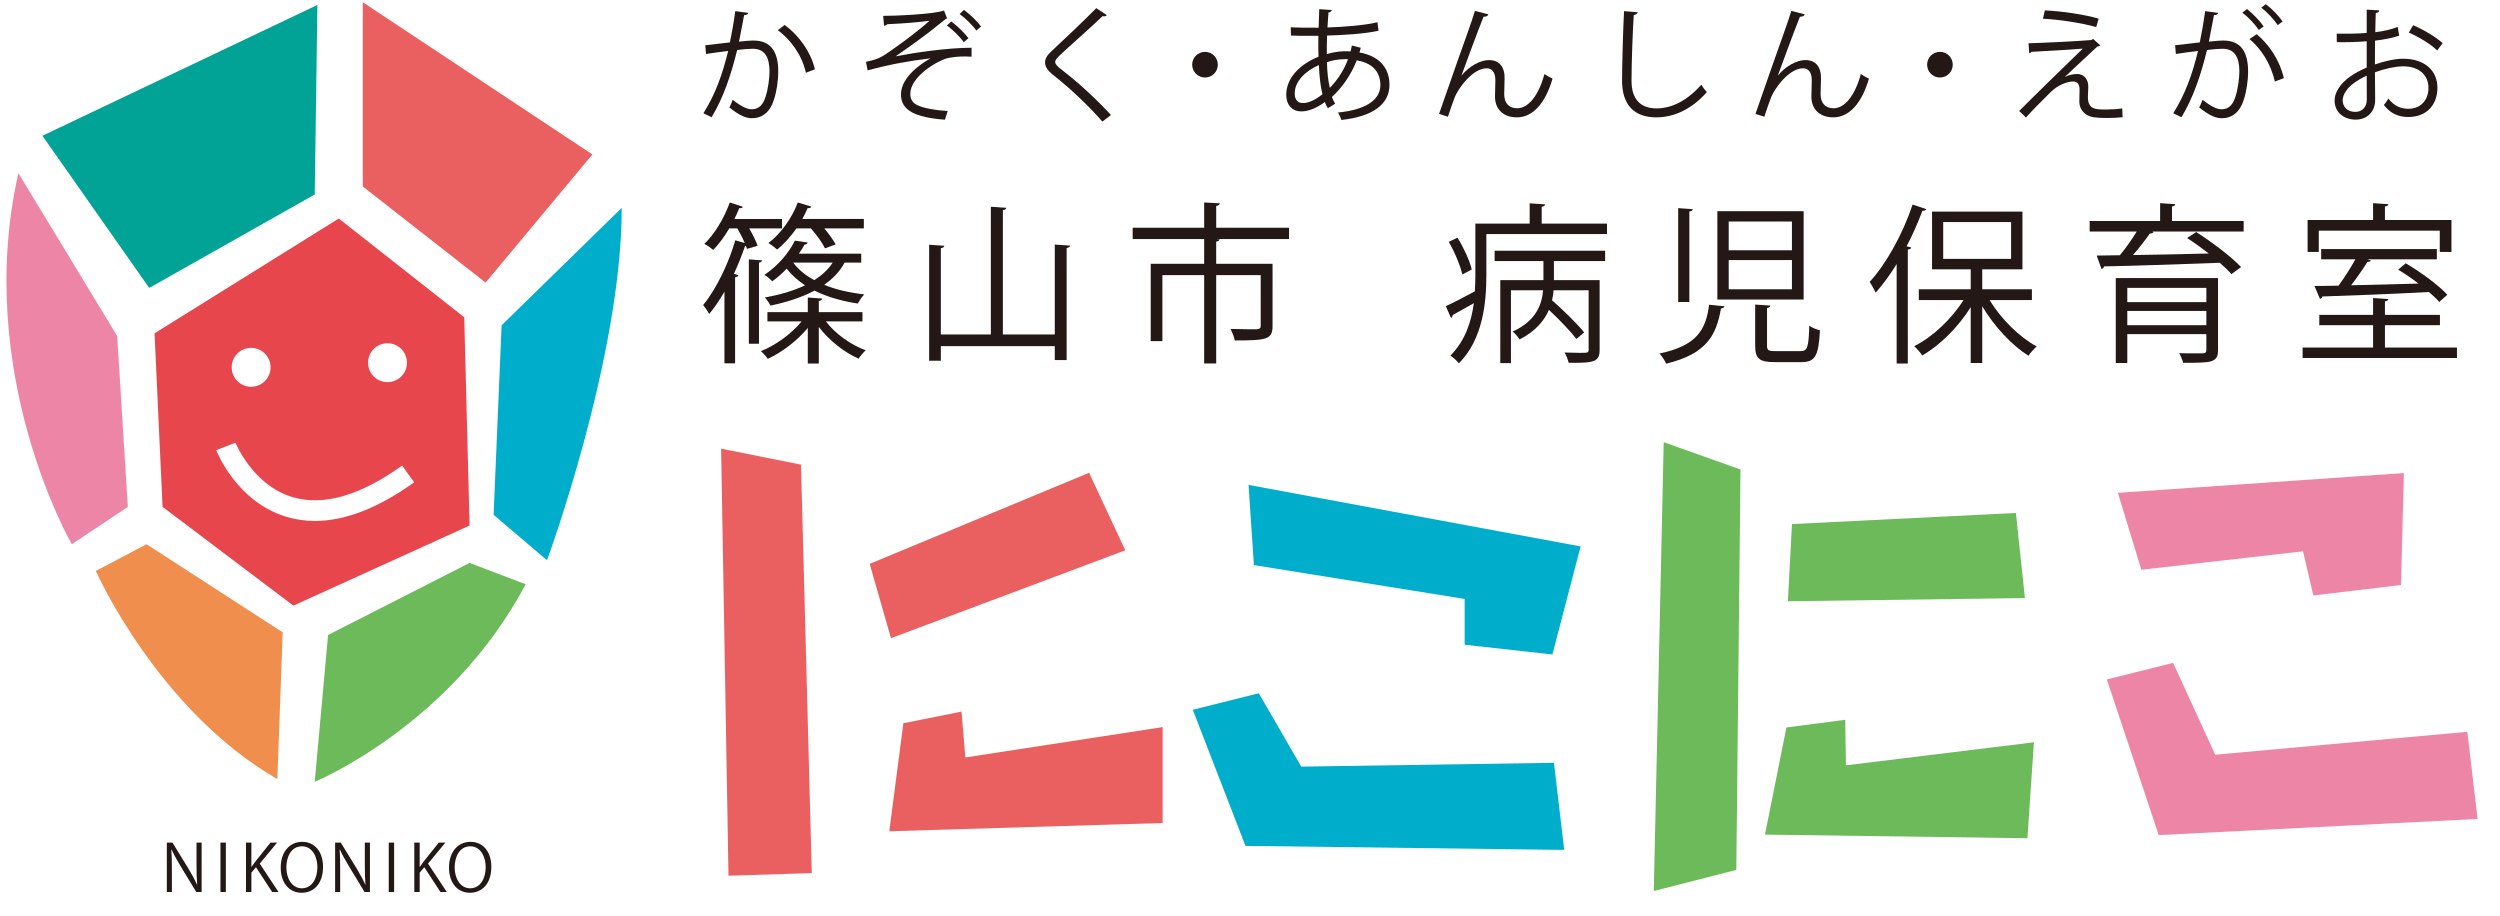 <?xml version="1.0" encoding="utf-8"?>
<!-- Generator: Adobe Illustrator 16.0.3, SVG Export Plug-In . SVG Version: 6.00 Build 0)  -->
<!DOCTYPE svg PUBLIC "-//W3C//DTD SVG 1.1//EN" "http://www.w3.org/Graphics/SVG/1.1/DTD/svg11.dtd">
<svg version="1.1" id="レイヤー_1" xmlns="http://www.w3.org/2000/svg" xmlns:xlink="http://www.w3.org/1999/xlink" x="0px"
	 y="0px" width="382px" height="140px" viewBox="0 0 382 140" style="enable-background:new 0 0 382 140;" xml:space="preserve">
<g>
	<g>
		<g>
			<polygon style="fill:#00A395;" points="22.798,43.994 48.09,29.717 48.499,0.753 6.481,20.742 			"/>
			<polygon style="fill:#EA6061;" points="55.433,28.493 55.433,0.345 90.516,23.598 74.199,43.179 			"/>
			<path style="fill:#00AECB;" d="M95.003,31.756L76.646,49.705l-1.224,28.964l8.159,6.936
				C83.581,85.604,95.003,54.601,95.003,31.756z"/>
			<path style="fill:#ED85A7;" d="M2.809,26.453l15.094,24.884l1.632,26.109l-8.566,5.711C10.968,83.157-4.125,57.049,2.809,26.453z
				"/>
			<path style="fill:#F08E4D;" d="M42.379,119.056l0.816-22.438L22.39,83.157l-7.75,4.079
				C14.64,87.236,24.022,108.449,42.379,119.056z"/>
			<path style="fill:#6CBA5A;" d="M80.318,89.276l-8.567-3.264L50.13,97.026l-2.04,22.438
				C48.09,119.464,68.896,110.896,80.318,89.276z"/>
		</g>
		<path style="fill:#E8464D;" d="M70.935,48.481L51.762,33.388L23.614,50.93l1.224,26.517L44.827,92.54l26.924-12.238L70.935,48.481
			z M58.627,52.501c2.094-0.396,3.896,1.406,3.5,3.5c-0.221,1.164-1.173,2.115-2.336,2.336c-2.094,0.396-3.896-1.405-3.5-3.5
			C56.512,53.674,57.464,52.722,58.627,52.501z M37.787,53.207c2.094-0.396,3.896,1.405,3.5,3.5
			c-0.221,1.163-1.172,2.115-2.336,2.335c-2.094,0.397-3.896-1.405-3.499-3.499C35.672,54.379,36.624,53.428,37.787,53.207z
			 M48.121,79.601c-1.487,0-2.923-0.205-4.31-0.617c-7.606-2.258-10.646-9.877-10.771-10.2l2.937-1.146
			c0.026,0.065,2.639,6.531,8.759,8.332c4.695,1.382,10.317-0.245,16.707-4.833l1.839,2.561
			C57.811,77.626,52.73,79.601,48.121,79.601z"/>
	</g>
	<g>
		<path style="fill:#EA6061;" d="M111.313,133.808l-1.128-65.25l12.208,2.441l1.647,62.412L111.313,133.808z"/>
	</g>
	<g>
		<path style="fill:#EA6061;" d="M136.135,97.515l-3.245-11.359l33.522-13.916l5.53,11.848L136.135,97.515z"/>
	</g>
	<g>
		<path style="fill:#EA6061;" d="M135.881,127.02l2.153-16.51l8.887-1.778l0.583,7.006l30.152-4.638v14.654L135.881,127.02z"/>
	</g>
	<g>
		<path style="fill:#00AECB;" d="M237.206,100.005l-13.408-1.49V91.52l-32.203-5.176l-0.817-12.248l50.736,9.396L237.206,100.005z"
			/>
	</g>
	<g>
		<path style="fill:#00AECB;" d="M239.013,129.866l-48.705-0.615l-8.051-20.799l10.086-2.521l6.487,11.208l38.614-0.585
			L239.013,129.866z"/>
	</g>
	<g>
		<path style="fill:#6CBA5A;" d="M252.698,136.146l1.516-68.579l11.733,4.173l-0.636,61.179L252.698,136.146z"/>
	</g>
	<g>
		<path style="fill:#6CBA5A;" d="M273.192,91.869l0.621-11.792l34.215-1.7l1.382,13.009L273.192,91.869z"/>
	</g>
	<g>
		<path style="fill:#6CBA5A;" d="M309.788,128.083l-40.098-0.553l3.277-16.375l8.984-1.172l0.108,6.959l28.724-3.519
			L309.788,128.083z"/>
	</g>
	<g>
		<path style="fill:#ED85A7;" d="M353.476,90.985l-1.574-6.747l-24.707,2.819l-3.584-11.751l43.703-3.022l-0.44,17.104
			L353.476,90.985z"/>
	</g>
	<g>
		<path style="fill:#ED85A7;" d="M329.851,127.601l-7.928-23.783l10.127-2.533l6.434,14.035l38.525-3.502l1.566,13.315
			L329.851,127.601z"/>
	</g>
	<g>
		<path style="fill:#231815;" d="M114.332,1.968c-0.038,0.229-0.267,0.324-0.628,0.343c-0.209,1.065-0.552,2.911-0.78,4.053
			c0.856-0.095,1.636-0.171,2.112-0.171c2.892-0.038,3.881,1.884,3.881,4.738c0,1.427-0.266,3.12-0.647,4.262
			c-0.59,1.94-1.808,2.873-3.387,2.873c-0.78,0-1.808-0.323-3.444-1.655c0.209-0.343,0.361-0.761,0.514-1.16
			c1.522,1.18,2.321,1.445,2.911,1.445c1.084,0,1.731-0.685,2.112-1.902c0.4-1.18,0.609-2.931,0.609-3.9
			c-0.019-2.17-0.723-3.464-2.625-3.444c-0.571,0-1.351,0.076-2.321,0.19c-0.952,3.882-2.074,7.211-3.901,10.274l-1.256-0.608
			c1.846-2.949,2.892-5.898,3.787-9.514c-0.971,0.114-2.359,0.285-3.387,0.456l-0.114-1.332c0.932-0.114,2.492-0.285,3.767-0.438
			c0.286-1.389,0.59-3.102,0.818-4.775L114.332,1.968z M123.141,11.121c-0.609-2.777-2.417-5.137-4.281-6.507l1.028-0.8
			c2.017,1.428,4.015,4.054,4.624,6.774L123.141,11.121z"/>
		<path style="fill:#231815;" d="M134.946,2.425c1.75,0,7.649-0.229,9.304-0.818l0.457,1.199c-0.209,0.076-0.495,0.305-0.895,0.646
			c-1.922,1.599-4.7,3.597-6.964,5.156c2.683-0.532,7.859-1.313,11.607-1.313v1.37c-0.323-0.02-0.666-0.038-1.008-0.038
			c-0.97,0-1.998,0.095-2.759,0.285c-1.618,0.457-5.594,2.835-5.594,5.423c0,0.742,0.285,1.332,0.989,1.693
			c0.856,0.476,2.93,0.838,4.719,0.933l-0.418,1.332c-4.604-0.361-6.717-1.427-6.717-3.862c0-2.778,3.387-4.891,4.529-5.519
			c-3.254,0.381-6.47,0.971-9.628,1.846l-0.247-1.313c1.104-0.229,1.884-0.476,2.493-0.838c1.427-0.855,5.632-3.938,7.211-5.441
			c-1.275,0.209-4.167,0.438-6.45,0.533c-0.076,0.095-0.305,0.228-0.495,0.228L134.946,2.425z M145.354,3.282
			c0.914,0.666,2.017,1.75,2.626,2.55l-0.723,0.608c-0.571-0.818-1.731-1.94-2.568-2.55L145.354,3.282z M147.294,1.512
			c0.933,0.685,2.036,1.731,2.607,2.55l-0.723,0.608c-0.514-0.761-1.636-1.864-2.55-2.53L147.294,1.512z"/>
		<path style="fill:#231815;" d="M168.441,18.58c-1.922-2.245-4.89-5.062-7.459-7.078c-0.951-0.761-1.293-1.294-1.293-1.979
			c0-0.552,0.304-1.085,1.008-1.731c1.731-1.599,4.985-4.681,6.812-6.546l1.617,1.065c-0.038,0.038-0.171,0.19-0.418,0.19
			c-0.076,0-0.152-0.019-0.229-0.038c-1.903,1.827-4.871,4.414-6.431,5.88c-0.457,0.438-0.818,0.818-0.818,1.122
			c0,0.324,0.342,0.704,1.008,1.199c2.512,1.94,5.195,4.396,7.516,6.907L168.441,18.58z"/>
		<path style="fill:#231815;" d="M186.085,9.884c0,1.085-0.875,1.96-1.96,1.96c-1.084,0-1.959-0.875-1.959-1.96
			s0.875-1.96,1.959-1.96C185.249,7.924,186.085,8.837,186.085,9.884z"/>
		<path style="fill:#231815;" d="M207.916,7.296c-0.057,0.247-0.113,0.495-0.189,0.723c3.349,0.59,4.586,2.684,4.586,4.929
			c0,3.025-2.588,4.852-7.346,5.385c-0.076-0.267-0.342-0.837-0.514-1.142c3.939-0.381,6.47-1.751,6.47-4.205v-0.133
			c-0.095-2.208-1.579-3.292-3.615-3.635c-0.818,2.15-2.208,4.148-3.786,5.594c0.133,0.4,0.304,0.742,0.494,1.028l-1.123,0.703
			c-0.171-0.266-0.322-0.59-0.456-0.951c-1.522,1.123-2.74,1.428-3.597,1.428c-1.521,0-2.303-1.123-2.303-2.531
			c0-2.626,2.17-4.719,4.929-5.822c-0.038-0.989-0.038-2.074-0.019-3.196c-3.216,0-3.559,0-4.187-0.038l-0.038-1.256
			c0.971,0.057,2.626,0.057,4.262,0.057c0.02-0.875,0.058-1.94,0.096-2.835l1.902,0.133c-0.019,0.19-0.209,0.343-0.494,0.381
			c-0.057,0.704-0.096,1.579-0.152,2.283c2.074-0.057,5.709-0.305,7.631-0.799l0.17,1.294c-2.016,0.494-5.688,0.685-7.857,0.742
			c-0.039,0.989-0.058,1.94-0.039,2.835c1.332-0.419,2.531-0.438,2.855-0.438c0.285,0,0.532,0,0.779,0.019
			c0.076-0.305,0.133-0.59,0.19-0.895L207.916,7.296z M202.074,14.394c-0.304-1.18-0.475-2.684-0.551-4.453
			c-2.074,0.914-3.691,2.493-3.691,4.339c0,1.122,0.627,1.503,1.313,1.465C200.039,15.726,201.066,15.212,202.074,14.394z
			 M205.976,9.047c-0.305-0.02-1.788-0.058-3.216,0.456c0.038,1.541,0.172,2.854,0.438,3.92
			C204.34,12.262,205.367,10.721,205.976,9.047z"/>
		<path style="fill:#231815;" d="M219.892,17.4c1.408-4.033,3.749-10.77,4.491-12.786c0.361-1.027,0.855-2.474,0.988-2.949
			l2.056,0.532c-0.095,0.267-0.361,0.361-0.742,0.361c-1.046,2.607-2.663,7.06-3.368,8.963h0.02c1.123-1.37,2.835-2.341,4.167-2.341
			c1.655,0,2.454,1.123,2.397,2.893l-0.057,2.264c-0.02,1.428,0.742,2.207,1.979,2.207c1.713,0,3.291-1.959,4.167-5.232
			c0.38,0.267,0.837,0.514,1.237,0.704c-1.047,3.635-2.931,5.918-5.461,5.918c-2.018,0-3.33-1.218-3.33-3.159
			c0-0.361,0.057-2.111,0.057-2.512c0-1.198-0.494-1.826-1.332-1.826c-2.188,0-4.395,3.178-4.871,4.414
			c-0.266,0.666-0.685,1.884-1.047,2.987L219.892,17.4z"/>
		<path style="fill:#231815;" d="M250.229,1.874c-0.037,0.229-0.209,0.361-0.59,0.419c-0.152,2.207-0.342,7.249-0.342,10.065
			c0,2.835,1.408,4.205,3.805,4.205c2.322,0,4.682-1.161,6.851-3.615c0.19,0.305,0.628,0.913,0.856,1.122
			c-2.227,2.531-4.929,3.863-7.726,3.863c-3.463,0-5.232-1.998-5.232-5.595c0-2.397,0.171-8.296,0.304-10.636L250.229,1.874z"/>
		<path style="fill:#231815;" d="M268.236,17.4c1.408-4.033,3.748-10.77,4.49-12.786c0.361-1.027,0.856-2.474,0.989-2.949
			l2.056,0.532c-0.096,0.267-0.361,0.361-0.742,0.361c-1.047,2.607-2.664,7.06-3.368,8.963h0.019
			c1.123-1.37,2.836-2.341,4.168-2.341c1.654,0,2.454,1.123,2.396,2.893l-0.057,2.264c-0.02,1.428,0.742,2.207,1.979,2.207
			c1.713,0,3.292-1.959,4.168-5.232c0.38,0.267,0.837,0.514,1.236,0.704c-1.047,3.635-2.93,5.918-5.461,5.918
			c-2.018,0-3.33-1.218-3.33-3.159c0-0.361,0.057-2.111,0.057-2.512c0-1.198-0.494-1.826-1.331-1.826
			c-2.188,0-4.396,3.178-4.871,4.414c-0.267,0.666-0.685,1.884-1.047,2.987L268.236,17.4z"/>
		<path style="fill:#231815;" d="M298.382,9.884c0,1.085-0.875,1.96-1.96,1.96c-1.084,0-1.959-0.875-1.959-1.96
			s0.875-1.96,1.959-1.96C297.545,7.924,298.382,8.837,298.382,9.884z"/>
		<path style="fill:#231815;" d="M315.531,11.749c0.647-0.323,1.275-0.438,1.885-0.438c0.97,0,1.674,0.742,1.674,1.941
			c0,0.494-0.057,1.084-0.057,1.541c0,1.94,1.141,1.94,2.777,1.94c0.838,0,1.789-0.057,2.474-0.171c0,0.856,0.058,1.351,0.058,1.351
			c-0.742,0.076-1.637,0.114-2.475,0.114c-0.779,0-1.483-0.038-1.979-0.114c-1.369-0.209-2.15-1.218-2.169-2.34
			c0-0.438,0.038-1.294,0.038-1.865c0-0.799-0.305-1.256-0.971-1.256c-0.913,0-2.32,0.533-3.406,1.58
			c-1.104,1.084-3.177,3.177-3.824,3.938c0,0-0.209-0.267-1.027-1.009c1.808-1.846,7.783-7.649,9.723-9.533
			c-1.389,0.134-5.707,0.381-7.877,0.495c-0.057,0.114-0.152,0.19-0.305,0.209l-0.113-1.521c2.664-0.076,7.668-0.324,9.59-0.495
			l0.285-0.171l1.104,1.008c-0.114,0.096-0.248,0.134-0.457,0.152c-1.198,1.123-3.539,3.273-4.947,4.624V11.749z M320.308,4.138
			c-2.036-0.59-5.613-1.161-8.144-1.275l0.285-1.274c2.626,0.114,6.051,0.628,8.22,1.256L320.308,4.138z"/>
		<path style="fill:#231815;" d="M338.924,1.968c-0.039,0.229-0.268,0.324-0.629,0.343c-0.209,1.065-0.551,2.911-0.779,4.053
			c0.855-0.095,1.636-0.171,2.111-0.171c2.893-0.038,3.882,1.884,3.882,4.738c0,1.427-0.267,3.12-0.647,4.262
			c-0.59,1.94-1.807,2.873-3.387,2.873c-0.779,0-1.807-0.323-3.443-1.655c0.209-0.343,0.361-0.761,0.514-1.16
			c1.521,1.18,2.321,1.445,2.911,1.445c1.085,0,1.731-0.685,2.112-1.902c0.399-1.18,0.608-2.931,0.608-3.9
			c-0.019-2.17-0.723-3.464-2.626-3.444c-0.57,0-1.351,0.076-2.32,0.19c-0.952,3.882-2.074,7.211-3.901,10.274l-1.256-0.608
			c1.846-2.949,2.892-5.898,3.786-9.514c-0.971,0.114-2.359,0.285-3.387,0.456l-0.113-1.332c0.932-0.114,2.492-0.285,3.767-0.438
			c0.286-1.389,0.59-3.102,0.818-4.775L338.924,1.968z M343.338,1.378c0.913,0.704,1.998,1.846,2.549,2.664l-0.741,0.533
			c-0.533-0.818-1.675-2.018-2.512-2.646L343.338,1.378z M347.6,12.453c-0.627-2.739-2.131-5.042-3.881-6.488l1.104-0.742
			c1.883,1.579,3.52,3.958,4.147,6.717L347.6,12.453z M346.211,0.637c0.932,0.685,2.018,1.826,2.568,2.645l-0.742,0.552
			c-0.532-0.818-1.674-2.036-2.512-2.664L346.211,0.637z"/>
		<path style="fill:#231815;" d="M366.597,5.451c-1.009,0.343-2.265,0.59-3.691,0.761c0,1.199-0.019,2.531-0.019,3.635
			c1.484-0.514,3.082-0.875,4.3-0.875c3.235,0,5.252,1.75,5.252,4.434c0,2.511-1.542,4.471-4.472,4.471
			c-1.408,0-2.684-0.494-3.711-1.826c0.229-0.285,0.495-0.666,0.686-0.989c0.933,1.18,1.941,1.56,3.045,1.56
			c2.017,0,3.082-1.445,3.082-3.215c0-1.846-1.352-3.292-3.9-3.273c-1.219,0.02-2.797,0.361-4.281,0.913
			c0,1.408,0.037,3.673,0.037,4.206c0,1.712-1.122,3.025-2.986,3.025c-1.751,0-3.216-1.085-3.216-2.931
			c0-1.218,0.875-2.588,2.378-3.653c0.686-0.476,1.561-0.971,2.531-1.37V6.307c-1.522,0.133-3.045,0.152-4.566,0.133l-0.02-1.294
			c1.674,0.02,3.197,0,4.586-0.114V1.474l1.922,0.114c-0.02,0.229-0.209,0.361-0.533,0.399c-0.038,0.742-0.057,1.864-0.076,2.931
			c1.275-0.152,2.436-0.419,3.426-0.8L366.597,5.451z M361.649,15.174c0-0.495-0.019-2.056-0.019-3.615
			c-0.704,0.323-1.37,0.723-1.941,1.122c-0.989,0.704-1.73,1.77-1.73,2.607c0,0.989,0.646,1.808,1.939,1.808
			c0.971,0,1.751-0.666,1.751-1.903V15.174z M372.4,7.715c-0.971-0.971-2.797-2.074-4.338-2.74l0.666-1.123
			c1.636,0.704,3.463,1.789,4.509,2.74L372.4,7.715z"/>
	</g>
	<g>
		<path style="fill:#231815;" d="M114.476,34.902c0.552,0.92,1.051,1.943,1.287,2.652l-1.628,0.473l-0.157-0.446h-0.131
			c-0.447,1.313-1.024,2.784-1.707,4.254l0.683,0.211c-0.052,0.157-0.184,0.288-0.499,0.314v13.156h-1.628v-10.95
			c-0.709,1.234-1.497,2.416-2.337,3.414c-0.184-0.394-0.63-1.024-0.919-1.365c2.153-2.627,3.992-6.671,4.911-9.9l1.444,0.42
			c-0.289-0.709-0.709-1.523-1.129-2.232h-1.234c-0.735,1.261-1.602,2.416-2.442,3.283c-0.341-0.289-0.945-0.709-1.365-0.92
			c1.523-1.443,3.02-3.912,3.886-6.328l1.996,0.656c-0.053,0.157-0.236,0.263-0.552,0.21c-0.21,0.552-0.473,1.104-0.735,1.654h7.274
			v1.444H114.476z M114.424,39.629l2.022,0.157c-0.026,0.157-0.158,0.289-0.473,0.342v12.395h-1.549V39.629z M131.782,49.109h-5.593
			c1.418,1.864,3.808,3.598,6.092,4.412c-0.341,0.314-0.84,0.866-1.077,1.286c-2.232-0.972-4.569-2.836-6.092-4.857v5.593h-1.681
			v-5.436c-1.628,1.97-3.992,3.755-6.119,4.727c-0.236-0.367-0.709-0.893-1.05-1.182c2.232-0.866,4.674-2.652,6.224-4.543h-5.226
			v-1.418h6.171v-2.232l2.206,0.158c-0.026,0.184-0.184,0.314-0.525,0.367v1.707h6.67V49.109z M131.598,40.128h-2.547
			c-0.709,1.339-1.786,2.468-3.125,3.387c1.786,0.735,3.86,1.208,6.145,1.471c-0.368,0.342-0.762,0.972-0.998,1.393
			c-2.468-0.368-4.701-1.024-6.618-1.97c-1.969,1.05-4.307,1.785-6.723,2.284c-0.157-0.341-0.578-0.945-0.866-1.234
			c2.206-0.394,4.333-0.997,6.145-1.864c-1.103-0.735-2.048-1.575-2.81-2.547c-0.63,0.683-1.366,1.339-2.206,1.943
			c-0.289-0.342-0.788-0.788-1.208-0.972c2.258-1.523,3.834-3.546,4.674-5.252l1.943,0.288c-0.026,0.185-0.184,0.289-0.473,0.315
			c-0.236,0.446-0.525,0.919-0.867,1.392h9.533V40.128z M126.057,37.949c-0.394-0.841-1.26-2.049-2.153-3.047h-2.206
			c-0.893,1.261-1.917,2.39-2.941,3.23c-0.341-0.289-0.945-0.762-1.339-0.998c1.812-1.365,3.545-3.703,4.491-6.197l2.048,0.63
			c-0.052,0.21-0.289,0.263-0.551,0.236c-0.236,0.552-0.499,1.104-0.814,1.654h9.401v1.444h-6.04
			c0.709,0.841,1.365,1.76,1.733,2.442L126.057,37.949z M121.199,40.128c0.788,1.05,1.891,1.969,3.23,2.678
			c1.155-0.735,2.127-1.628,2.81-2.678H121.199z"/>
		<path style="fill:#231815;" d="M161.17,37.371l2.337,0.157c-0.026,0.185-0.184,0.315-0.525,0.368v17.122h-1.812V52.89H143.76
			v2.232h-1.786V37.397l2.311,0.157c-0.026,0.185-0.157,0.315-0.525,0.368v13.183h7.642V31.593l2.363,0.157
			c-0.026,0.185-0.184,0.315-0.525,0.368v18.986h7.931V37.371z"/>
		<path style="fill:#231815;" d="M196.967,34.797v1.733h-11.003v0.025h0.394c-0.026,0.185-0.184,0.315-0.525,0.368v3.388h8.613
			v9.479c0,2.075-0.84,2.232-5.777,2.232c-0.079-0.525-0.394-1.261-0.63-1.76c1.891,0.053,3.493,0.053,3.992,0.053
			c0.473-0.053,0.604-0.157,0.604-0.525v-7.746h-6.801v13.497h-1.838V42.045h-6.381v10.084h-1.786V40.312h8.167v-3.781h-10.924
			v-1.733h10.924v-3.86l2.39,0.131c-0.026,0.21-0.184,0.342-0.551,0.395v3.335H196.967z"/>
		<path style="fill:#231815;" d="M235.573,34.167h9.979v1.603h-18.436v6.328c0,4.123-0.525,9.743-4.201,13.419
			c-0.236-0.341-0.92-0.945-1.287-1.182c2.258-2.284,3.203-5.199,3.571-8.009c-1.234,0.683-2.39,1.365-3.229,1.812
			c0,0.21-0.132,0.368-0.264,0.446l-0.787-1.812c1.182-0.525,2.783-1.365,4.438-2.259c0.053-0.84,0.079-1.654,0.079-2.442v-7.904
			h8.298v-3.099l2.363,0.158c-0.025,0.184-0.184,0.314-0.524,0.367V34.167z M222.705,36.32c0.945,1.523,1.891,3.572,2.18,4.858
			l-1.443,0.762c-0.289-1.313-1.156-3.414-2.075-4.989L222.705,36.32z M228.378,39.892v-1.576h16.886v1.576h-7.826v2.914h6.985
			v10.636c0,1.786-0.709,2.049-4.728,1.996c-0.104-0.446-0.367-1.129-0.629-1.576c0.893,0.026,1.706,0.053,2.284,0.053
			c1.261,0,1.392,0,1.392-0.473v-9.086h-5.357c-0.025,0.499-0.104,0.998-0.236,1.523c1.733,1.522,3.861,3.598,4.911,4.91
			l-1.182,0.998c-0.894-1.155-2.601-2.941-4.202-4.438c-0.709,1.629-2.021,3.257-4.49,4.518c-0.21-0.368-0.683-0.919-1.051-1.208
			c3.598-1.628,4.465-4.149,4.648-6.303h-4.91v11.135h-1.629V42.806h6.592v-2.914H228.378z"/>
		<path style="fill:#231815;" d="M263.49,46.798c-0.025,0.184-0.236,0.314-0.525,0.341c-0.709,4.07-2.18,6.933-8.377,8.43
			c-0.184-0.446-0.656-1.182-1.023-1.549c5.725-1.208,7.09-3.624,7.589-7.458L263.49,46.798z M256.426,31.803l2.232,0.158
			c-0.025,0.184-0.184,0.314-0.525,0.341v13.84h-1.707V31.803z M262.414,32.276h13.183v13.498h-13.183V32.276z M264.146,33.852
			v4.385h9.664v-4.385H264.146z M264.146,39.734v4.465h9.664v-4.465H264.146z M268.191,46.536l2.311,0.157
			c-0.026,0.184-0.158,0.315-0.499,0.368v5.725c0,0.735,0.185,0.866,1.313,0.866h3.781c1.076,0,1.26-0.499,1.365-3.912
			c0.367,0.341,1.129,0.604,1.629,0.734c-0.211,3.913-0.736,4.858-2.836,4.858h-4.123c-2.312,0-2.941-0.551-2.941-2.521V46.536z"/>
		<path style="fill:#231815;" d="M289.807,40.338c-0.998,1.654-2.102,3.125-3.204,4.385c-0.184-0.42-0.63-1.233-0.919-1.654
			c2.521-2.73,5.042-7.273,6.564-11.816l2.102,0.709c-0.105,0.184-0.289,0.263-0.604,0.236c-0.684,1.838-1.498,3.676-2.416,5.436
			l0.709,0.184c-0.053,0.158-0.184,0.289-0.525,0.315v17.41h-1.707V40.338z M310.473,45.853h-6.459
			c1.732,2.889,4.568,5.672,7.195,7.09c-0.42,0.342-0.973,0.972-1.261,1.418c-2.548-1.602-5.252-4.517-7.063-7.563v8.666h-1.76
			v-8.535c-1.891,3.047-4.727,5.856-7.406,7.38c-0.289-0.447-0.84-1.077-1.234-1.419c2.784-1.365,5.726-4.148,7.537-7.037h-6.828
			v-1.654h7.932v-3.047h-5.908v-8.823h13.813v8.823h-6.145v3.047h7.588V45.853z M296.923,33.93v5.62h10.373v-5.62H296.923z"/>
		<path style="fill:#231815;" d="M342.829,33.773v1.602h-13.997l0.236,0.079c-0.104,0.157-0.289,0.236-0.577,0.236
			c-0.657,0.945-1.628,2.206-2.573,3.282c3.492-0.052,7.563-0.131,11.58-0.236c-1.076-0.84-2.232-1.681-3.309-2.363l1.393-0.919
			c2.389,1.523,5.383,3.781,6.854,5.357l-1.471,1.076c-0.447-0.525-1.076-1.103-1.785-1.733c-6.486,0.236-13.341,0.473-17.674,0.552
			c-0.053,0.21-0.184,0.342-0.395,0.395l-0.734-2.049l3.545-0.053c0.866-1.05,1.864-2.442,2.573-3.624H319.3v-1.602h10.767v-2.731
			l2.311,0.158c-0.025,0.184-0.156,0.314-0.498,0.341v2.232H342.829z M338.916,42.492v11.003c0,0.998-0.262,1.444-1.05,1.707
			c-0.788,0.236-2.153,0.236-4.28,0.236c-0.105-0.446-0.368-1.051-0.604-1.471c0.813,0.026,1.603,0.026,2.232,0.026h1.365
			c0.421-0.026,0.552-0.132,0.552-0.525v-2.416h-12.08v4.412h-1.76V42.492H338.916z M337.131,43.988h-12.08v2.18h12.08V43.988z
			 M325.051,49.687h12.08v-2.18h-12.08V49.687z"/>
		<path style="fill:#231815;" d="M364.418,53.101h11.004v1.602H351.84v-1.602h10.767v-3.414h-8.22v-1.576h8.22v-2.573l2.337,0.157
			c-0.026,0.185-0.184,0.315-0.525,0.342v2.074h8.404v1.576h-8.404V53.101z M354.309,35.244V38.5h-1.707v-4.884h10.005v-2.574
			l2.337,0.158c-0.026,0.184-0.184,0.314-0.525,0.341v2.075h10.163V38.5h-1.786v-3.256H354.309z M372.717,46.142
			c-0.395-0.473-0.945-0.972-1.576-1.523c-5.908,0.315-12.185,0.552-16.281,0.683c-0.053,0.21-0.184,0.342-0.367,0.368l-0.841-1.97
			c1.077,0,2.312-0.026,3.677-0.053c0.866-1.182,1.864-2.731,2.573-4.018h-5.226v-1.576h17.674v1.576h-10.584l0.5,0.184
			c-0.053,0.131-0.264,0.21-0.525,0.21c-0.657,1.051-1.603,2.416-2.495,3.571c3.151-0.079,6.774-0.157,10.294-0.263
			c-0.998-0.787-2.102-1.522-3.099-2.127l1.155-0.972c2.285,1.34,5.016,3.335,6.355,4.806L372.717,46.142z"/>
	</g>
	<g>
		<path style="fill:#231815;" d="M30.809,136.296h-0.822l-2.407-3.971c-0.505-0.842-0.99-1.684-1.356-2.516l-0.04,0.01
			c0.069,0.961,0.079,1.842,0.079,3.149v3.327h-0.772v-7.546h0.861l2.437,3.971c0.535,0.901,0.97,1.684,1.317,2.466l0.02-0.01
			c-0.08-1.05-0.099-1.951-0.099-3.139v-3.288h0.782V136.296z"/>
		<path style="fill:#231815;" d="M33.686,128.75h0.822v7.546h-0.822V128.75z"/>
		<path style="fill:#231815;" d="M42.552,136.296h-0.971l-2.466-3.783l-0.703,0.822v2.961h-0.822v-7.546h0.822v3.684h0.04
			c0.188-0.287,0.396-0.564,0.584-0.812l2.297-2.872h1.01l-2.654,3.208L42.552,136.296z"/>
		<path style="fill:#231815;" d="M49.359,132.453c0,2.654-1.485,3.962-3.268,3.962c-1.872,0-3.198-1.476-3.198-3.833
			c0-2.456,1.396-3.951,3.288-3.951C48.112,128.631,49.359,130.176,49.359,132.453z M43.754,132.563
			c0,1.604,0.832,3.169,2.367,3.169c1.555,0,2.377-1.516,2.377-3.238c0-1.516-0.743-3.179-2.357-3.179
			C44.478,129.314,43.754,130.958,43.754,132.563z"/>
		<path style="fill:#231815;" d="M56.525,136.296h-0.822l-2.407-3.971c-0.505-0.842-0.99-1.684-1.356-2.516l-0.04,0.01
			c0.069,0.961,0.079,1.842,0.079,3.149v3.327h-0.772v-7.546h0.861l2.437,3.971c0.535,0.901,0.97,1.684,1.317,2.466l0.02-0.01
			c-0.08-1.05-0.099-1.951-0.099-3.139v-3.288h0.782V136.296z"/>
		<path style="fill:#231815;" d="M59.402,128.75h0.822v7.546h-0.822V128.75z"/>
		<path style="fill:#231815;" d="M68.268,136.296h-0.971l-2.466-3.783l-0.703,0.822v2.961h-0.822v-7.546h0.822v3.684h0.04
			c0.188-0.287,0.396-0.564,0.584-0.812l2.297-2.872h1.01l-2.654,3.208L68.268,136.296z"/>
		<path style="fill:#231815;" d="M75.075,132.453c0,2.654-1.485,3.962-3.268,3.962c-1.872,0-3.198-1.476-3.198-3.833
			c0-2.456,1.396-3.951,3.288-3.951C73.828,128.631,75.075,130.176,75.075,132.453z M69.47,132.563c0,1.604,0.832,3.169,2.367,3.169
			c1.555,0,2.377-1.516,2.377-3.238c0-1.516-0.743-3.179-2.357-3.179C70.193,129.314,69.47,130.958,69.47,132.563z"/>
	</g>
</g>
</svg>
